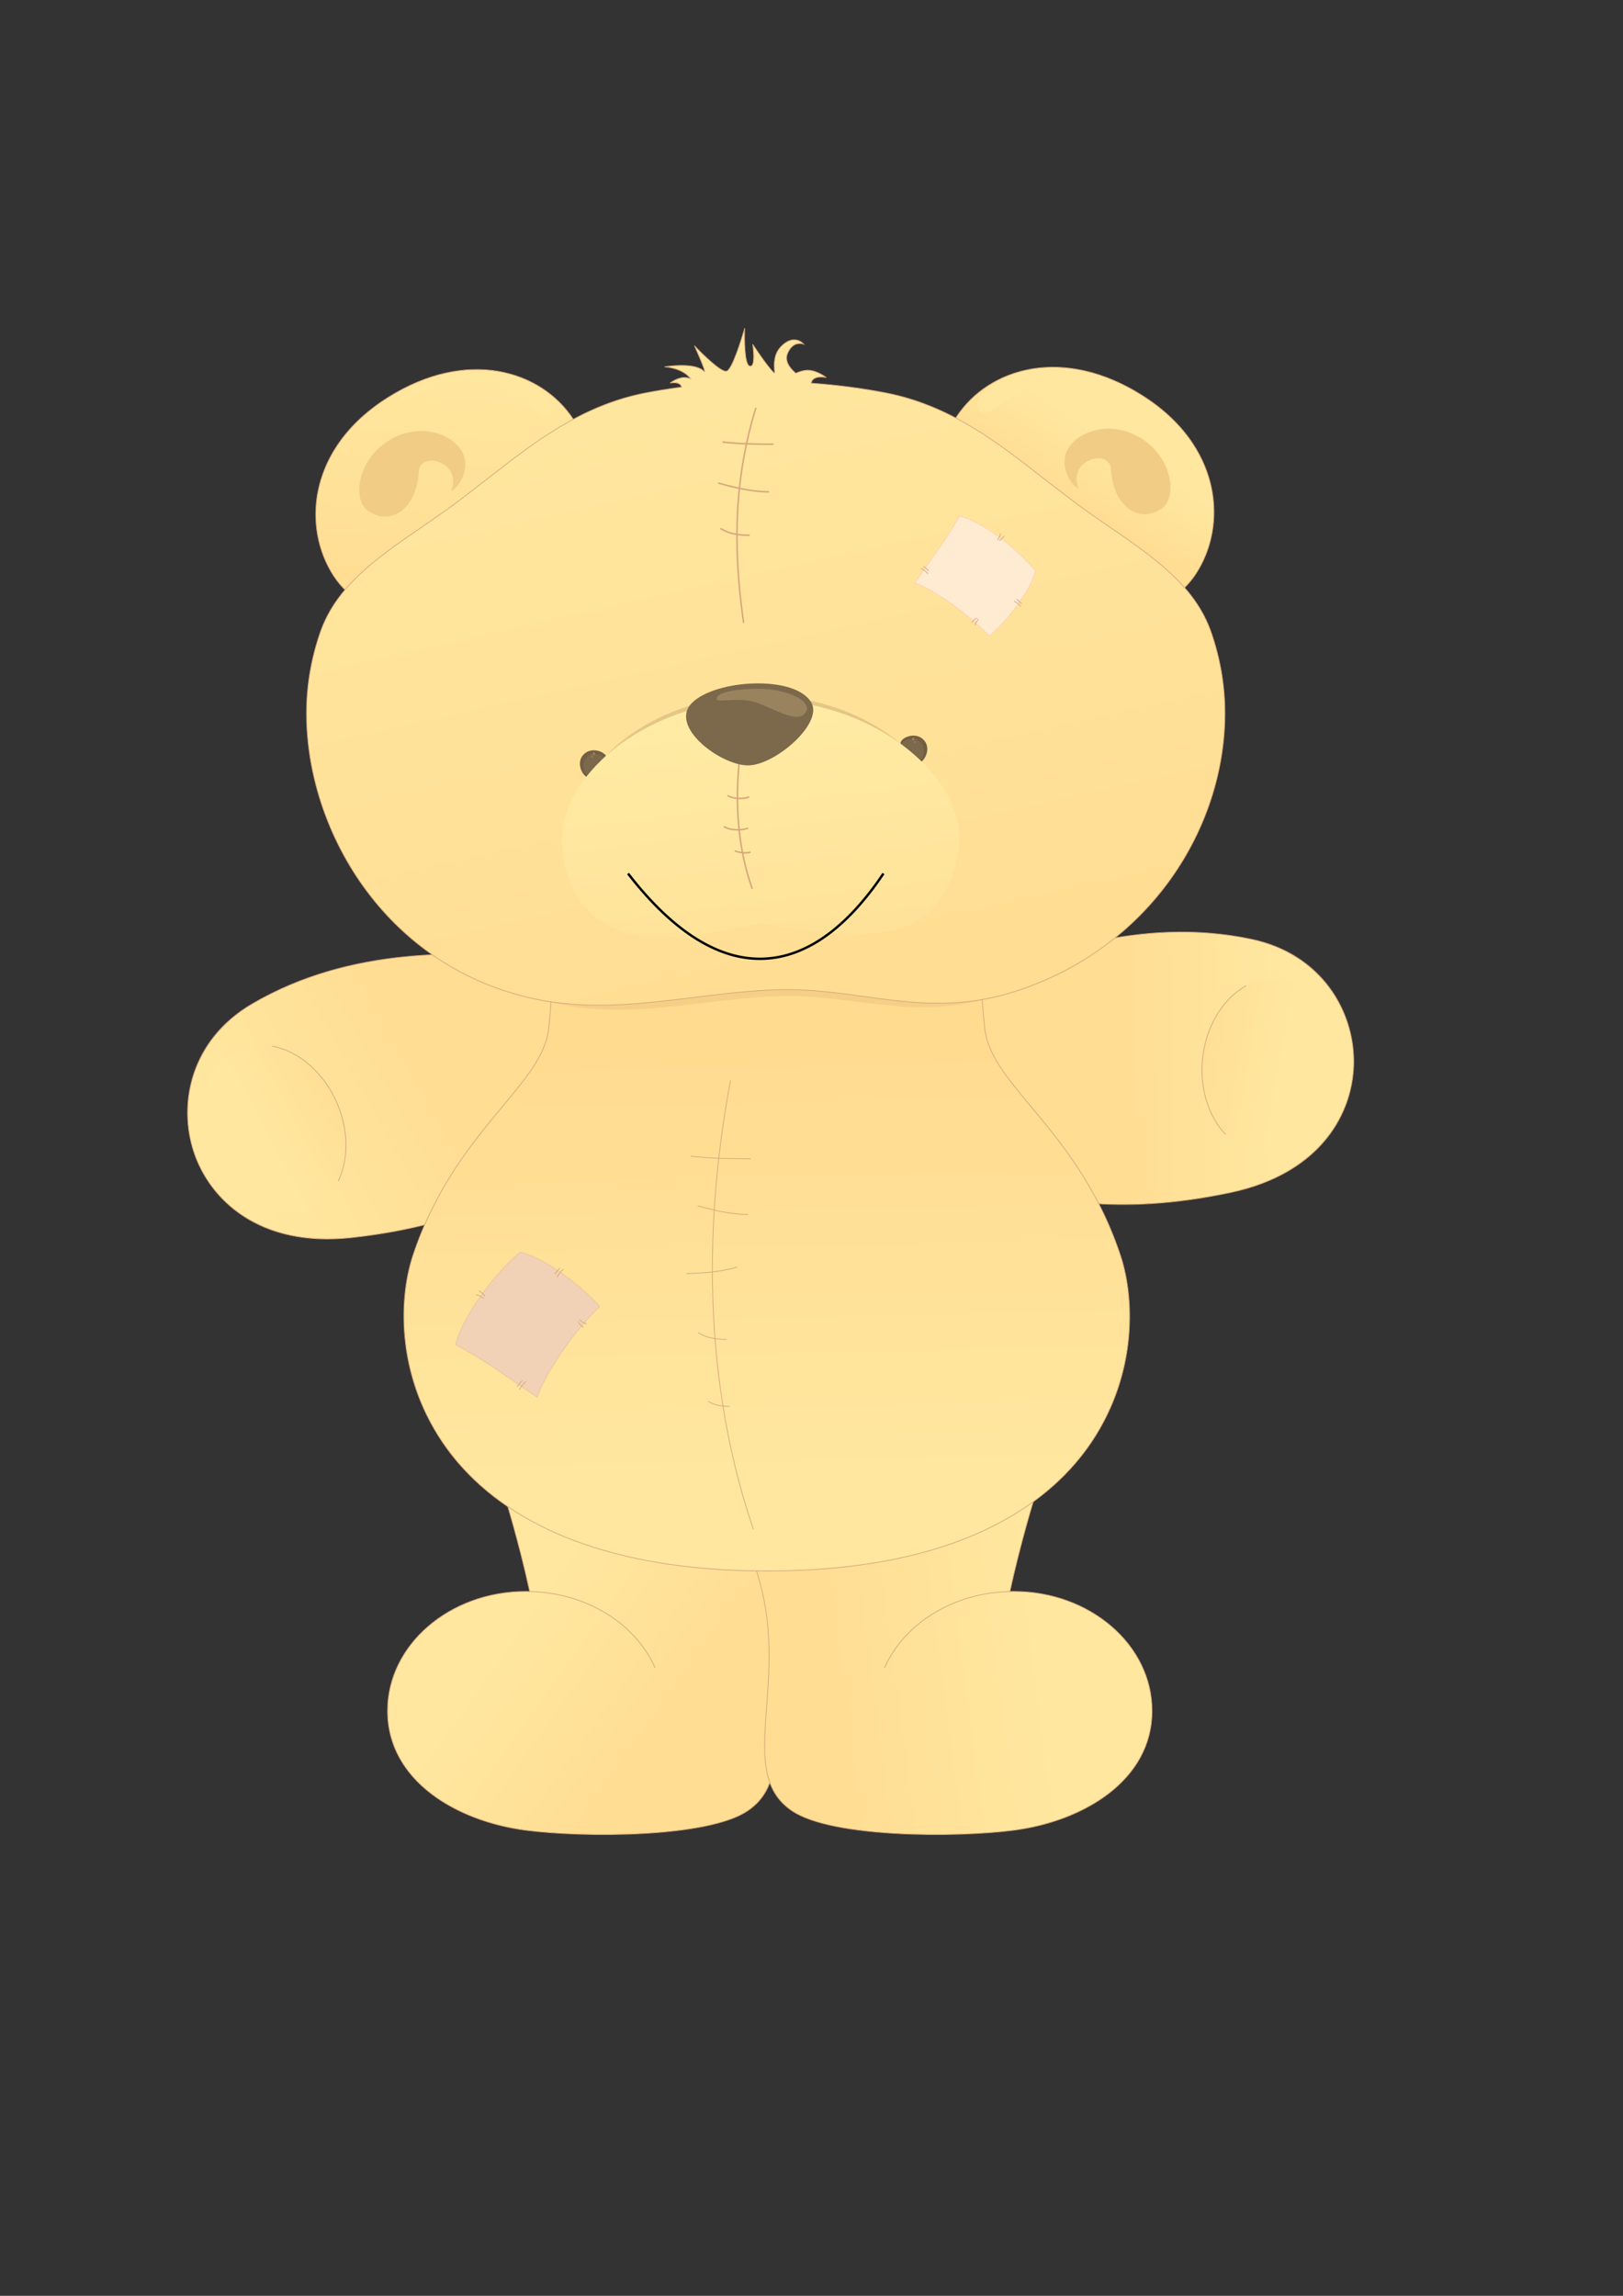 <?xml version="1.0" encoding="UTF-8" standalone="no"?>
<!-- Created with Inkscape (http://www.inkscape.org/) -->

<svg
   xmlns:dc="http://purl.org/dc/elements/1.1/"
   xmlns:cc="http://creativecommons.org/ns#"
   xmlns:rdf="http://www.w3.org/1999/02/22-rdf-syntax-ns#"
   xmlns:svg="http://www.w3.org/2000/svg"
   xmlns="http://www.w3.org/2000/svg"
   xmlns:sodipodi="http://sodipodi.sourceforge.net/DTD/sodipodi-0.dtd"
   xmlns:inkscape="http://www.inkscape.org/namespaces/inkscape"
   width="210mm"
   height="297mm"
   viewBox="0 0 744.094 1052.362"
   id="svg2"
   version="1.1"
   inkscape:version="0.91 r13725"
   sodipodi:docname="Teddy2.svg">
  <rect x="0" y="0" width="744.094" height="1052.362" fill="#333333" stroke="none"/>
  <defs
     id="defs4">
    <radialGradient
       id="radialGradient4158"
       spreadMethod="pad"
       gradientTransform="matrix(598.457,0,0,-318.166,376.728,462.219)"
       gradientUnits="userSpaceOnUse"
       r="1"
       cy="0"
       cx="0"
       fy="0"
       fx="0">
      <stop
         id="stop4160"
         offset="0"
         style="stop-opacity:1;stop-color:#e94397" />
      <stop
         id="stop4162"
         offset="1"
         style="stop-opacity:1;stop-color:#4a3362" />
    </radialGradient>
    <clipPath
       id="clipPath4170"
       clipPathUnits="userSpaceOnUse">
      <path
         inkscape:connector-curvature="0"
         id="path4172"
         d="m 0,595.276 841.89,0 L 841.89,0 0,0 0,595.276 Z" />
    </clipPath>
    <clipPath
       id="clipPath4178"
       clipPathUnits="userSpaceOnUse">
      <path
         inkscape:connector-curvature="0"
         id="path4180"
         d="m -50.613,573.446 569.537,0 0,-581.918 -569.537,0 0,581.918 z" />
    </clipPath>
    <clipPath
       id="clipPath11190"
       clipPathUnits="userSpaceOnUse">
      <path
         inkscape:connector-curvature="0"
         id="path11192"
         d="m 326.494,553.649 586.317,0 0,-599.06 -586.317,0 0,599.06 z" />
    </clipPath>
    <clipPath
       id="clipPath18202"
       clipPathUnits="userSpaceOnUse">
      <path
         inkscape:connector-curvature="0"
         id="path18204"
         d="m 0,595.276 841.89,0 L 841.89,0 0,0 0,595.276 Z" />
    </clipPath>
    <clipPath
       id="clipPath18210"
       clipPathUnits="userSpaceOnUse">
      <path
         inkscape:connector-curvature="0"
         id="path18212"
         d="m 461.937,352.03 185.804,0 0,-99.866 -185.804,0 0,99.866 z" />
    </clipPath>
    <linearGradient
       id="linearGradient18218"
       spreadMethod="pad"
       gradientTransform="matrix(58.883,0.973,0.973,-58.883,560.195,301.869)"
       gradientUnits="userSpaceOnUse"
       y2="0"
       x2="1"
       y1="0"
       x1="0">
      <stop
         id="stop18220"
         offset="0"
         style="stop-opacity:1;stop-color:#ffdd93" />
      <stop
         id="stop18222"
         offset="1"
         style="stop-opacity:1;stop-color:#ffe79f" />
    </linearGradient>
    <clipPath
       id="clipPath18246"
       clipPathUnits="userSpaceOnUse">
      <path
         inkscape:connector-curvature="0"
         id="path18248"
         d="m 293.381,144.675 154.805,0 0,-123.587 -154.805,0 0,123.587 z" />
    </clipPath>
    <linearGradient
       id="linearGradient18254"
       spreadMethod="pad"
       gradientTransform="matrix(-56.993,40.586,40.586,56.993,404.392,68.807)"
       gradientUnits="userSpaceOnUse"
       y2="0"
       x2="1"
       y1="0"
       x1="0">
      <stop
         id="stop18256"
         offset="0"
         style="stop-opacity:1;stop-color:#ffdd93" />
      <stop
         id="stop18258"
         offset="1"
         style="stop-opacity:1;stop-color:#ffe79f" />
    </linearGradient>
    <clipPath
       id="clipPath18286"
       clipPathUnits="userSpaceOnUse">
      <path
         inkscape:connector-curvature="0"
         id="path18288"
         d="m 418.966,144.675 154.803,0 0,-123.587 -154.803,0 0,123.587 z" />
    </clipPath>
    <linearGradient
       id="linearGradient18294"
       spreadMethod="pad"
       gradientTransform="matrix(83.894,11.039,11.039,-83.894,449.917,77.614)"
       gradientUnits="userSpaceOnUse"
       y2="0"
       x2="1"
       y1="0"
       x1="0">
      <stop
         id="stop18296"
         offset="0"
         style="stop-opacity:1;stop-color:#ffdd93" />
      <stop
         id="stop18298"
         offset="1"
         style="stop-opacity:1;stop-color:#ffe79f" />
    </linearGradient>
    <clipPath
       id="clipPath18326"
       clipPathUnits="userSpaceOnUse">
      <path
         inkscape:connector-curvature="0"
         id="path18328"
         d="m 220.031,343.966 183.376,0 0,-104.485 -183.376,0 0,104.485 z" />
    </clipPath>
    <linearGradient
       id="linearGradient18334"
       spreadMethod="pad"
       gradientTransform="matrix(-73.616,-40.941,-40.941,73.616,312.828,302.7)"
       gradientUnits="userSpaceOnUse"
       y2="0"
       x2="1"
       y1="0"
       x1="0">
      <stop
         id="stop18336"
         offset="0"
         style="stop-opacity:1;stop-color:#ffdd93" />
      <stop
         id="stop18338"
         offset="1"
         style="stop-opacity:1;stop-color:#ffe79f" />
    </linearGradient>
    <clipPath
       id="clipPath18362"
       clipPathUnits="userSpaceOnUse">
      <path
         inkscape:connector-curvature="0"
         id="path18364"
         d="m 299.374,341.209 266.159,0 0,-223.481 -266.159,0 0,223.481 z" />
    </clipPath>
    <linearGradient
       id="linearGradient18370"
       spreadMethod="pad"
       gradientTransform="matrix(2.996,-156.798,-156.798,-2.996,430.593,308.604)"
       gradientUnits="userSpaceOnUse"
       y2="0"
       x2="1"
       y1="0"
       x1="0">
      <stop
         id="stop18372"
         offset="0"
         style="stop-opacity:1;stop-color:#ffdb90" />
      <stop
         id="stop18374"
         offset="1"
         style="stop-opacity:1;stop-color:#ffe79f" />
    </linearGradient>
    <clipPath
       id="clipPath18398"
       clipPathUnits="userSpaceOnUse">
      <path
         inkscape:connector-curvature="0"
         id="path18400"
         d="m 267.03,558.263 99.552,0 0,-90.945 -99.552,0 0,90.945 z" />
    </clipPath>
    <linearGradient
       id="linearGradient18406"
       spreadMethod="pad"
       gradientTransform="matrix(8.372,95.437,95.437,-8.372,313.087,471.48)"
       gradientUnits="userSpaceOnUse"
       y2="0"
       x2="1"
       y1="0"
       x1="0">
      <stop
         id="stop18408"
         offset="0"
         style="stop-opacity:1;stop-color:#ffdd93" />
      <stop
         id="stop18410"
         offset="1"
         style="stop-opacity:1;stop-color:#ffe79f" />
    </linearGradient>
    <clipPath
       id="clipPath18446"
       clipPathUnits="userSpaceOnUse">
      <path
         inkscape:connector-curvature="0"
         id="path18448"
         d="m 496.949,559.121 99.534,0 0,-90.945 -99.534,0 0,90.945 z" />
    </clipPath>
    <linearGradient
       id="linearGradient18454"
       spreadMethod="pad"
       gradientTransform="matrix(15.069,23.441,23.441,-15.069,543.896,508.977)"
       gradientUnits="userSpaceOnUse"
       y2="0"
       x2="1"
       y1="0"
       x1="0">
      <stop
         id="stop18456"
         offset="0"
         style="stop-opacity:1;stop-color:#ffdd93" />
      <stop
         id="stop18458"
         offset="1"
         style="stop-opacity:1;stop-color:#ffe79f" />
    </linearGradient>
    <clipPath
       id="clipPath18490"
       clipPathUnits="userSpaceOnUse">
      <path
         inkscape:connector-curvature="0"
         id="path18492"
         d="m 263.661,573.458 336.835,0 0,-248.274 -336.835,0 0,248.274 z" />
    </clipPath>
    <linearGradient
       id="linearGradient18498"
       spreadMethod="pad"
       gradientTransform="matrix(-56.928,256.175,256.175,56.928,457.912,315.274)"
       gradientUnits="userSpaceOnUse"
       y2="0"
       x2="1"
       y1="0"
       x1="0">
      <stop
         id="stop18500"
         offset="0"
         style="stop-opacity:1;stop-color:#ffdd93" />
      <stop
         id="stop18502"
         offset="1"
         style="stop-opacity:1;stop-color:#ffe79f" />
    </linearGradient>
    <linearGradient
       id="linearGradient18578"
       spreadMethod="pad"
       gradientTransform="matrix(-26.626,211.318,211.318,26.626,442.491,288.634)"
       gradientUnits="userSpaceOnUse"
       y2="0"
       x2="1"
       y1="0"
       x1="0">
      <stop
         id="stop18580"
         offset="0"
         style="stop-opacity:1;stop-color:#ffdb90" />
      <stop
         id="stop18582"
         offset="1"
         style="stop-opacity:1;stop-color:#fff3ae" />
    </linearGradient>
    <clipPath
       id="clipPath18590"
       clipPathUnits="userSpaceOnUse">
      <path
         inkscape:connector-curvature="0"
         id="path18592"
         d="m 0,595.276 841.89,0 L 841.89,0 0,0 0,595.276 Z" />
    </clipPath>
    <clipPath
       id="clipPath18658"
       clipPathUnits="userSpaceOnUse">
      <path
         inkscape:connector-curvature="0"
         id="path18660"
         d="m 486.694,504.659 44.294,0 0,-44.089 -44.294,0 0,44.089 z" />
    </clipPath>
    <clipPath
       id="clipPath18710"
       clipPathUnits="userSpaceOnUse">
      <path
         inkscape:connector-curvature="0"
         id="path18712"
         d="m 318.345,234.6 52.769,0 0,-53.144 -52.769,0 0,53.144 z" />
    </clipPath>
    <linearGradient
       id="linearGradient18774"
       spreadMethod="pad"
       gradientTransform="matrix(170.542,380.822,380.822,-170.542,374.479,163.414)"
       gradientUnits="userSpaceOnUse"
       y2="0"
       x2="1"
       y1="0"
       x1="0">
      <stop
         id="stop18776"
         offset="0"
         style="stop-opacity:1;stop-color:#c13d62" />
      <stop
         id="stop18778"
         offset="1"
         style="stop-opacity:1;stop-color:#ef569e" />
    </linearGradient>
    <clipPath
       id="clipPath18786"
       clipPathUnits="userSpaceOnUse">
      <path
         inkscape:connector-curvature="0"
         id="path18788"
         d="m 0,595.276 841.89,0 L 841.89,0 0,0 0,595.276 Z" />
    </clipPath>
    <linearGradient
       id="linearGradient18810"
       spreadMethod="pad"
       gradientTransform="matrix(-32.535,-17.535,-17.535,32.535,280.122,294.807)"
       gradientUnits="userSpaceOnUse"
       y2="0"
       x2="1"
       y1="0"
       x1="0">
      <stop
         id="stop18812"
         offset="0"
         style="stop-opacity:1;stop-color:#ffdd93" />
      <stop
         id="stop18814"
         offset="1"
         style="stop-opacity:1;stop-color:#ffe79f" />
    </linearGradient>
    <clipPath
       id="clipPath18822"
       clipPathUnits="userSpaceOnUse">
      <path
         inkscape:connector-curvature="0"
         id="path18824"
         d="m 0,595.276 841.89,0 L 841.89,0 0,0 0,595.276 Z" />
    </clipPath>
    <linearGradient
       id="linearGradient18842"
       spreadMethod="pad"
       gradientTransform="matrix(36.387,-6.48,6.48,36.387,585.525,308.629)"
       gradientUnits="userSpaceOnUse"
       y2="0"
       x2="1"
       y1="0"
       x1="0">
      <stop
         id="stop18844"
         offset="0"
         style="stop-opacity:1;stop-color:#ffdd93" />
      <stop
         id="stop18846"
         offset="1"
         style="stop-opacity:1;stop-color:#ffe79f" />
    </linearGradient>
    <clipPath
       id="clipPath18854"
       clipPathUnits="userSpaceOnUse">
      <path
         inkscape:connector-curvature="0"
         id="path18856"
         d="m 0,595.276 841.89,0 L 841.89,0 0,0 0,595.276 Z" />
    </clipPath>
    <linearGradient
       id="linearGradient18874"
       spreadMethod="pad"
       gradientTransform="matrix(128.9,176.61,176.61,-128.9,100.961,351.825)"
       gradientUnits="userSpaceOnUse"
       y2="0"
       x2="1"
       y1="0"
       x1="0">
      <stop
         id="stop18876"
         offset="0"
         style="stop-opacity:1;stop-color:#c13d62" />
      <stop
         id="stop18878"
         offset="1"
         style="stop-opacity:1;stop-color:#ef569e" />
    </linearGradient>
    <clipPath
       id="clipPath18886"
       clipPathUnits="userSpaceOnUse">
      <path
         inkscape:connector-curvature="0"
         id="path18888"
         d="m 0,595.276 841.89,0 L 841.89,0 0,0 0,595.276 Z" />
    </clipPath>
    <linearGradient
       id="linearGradient18910"
       spreadMethod="pad"
       gradientTransform="matrix(61.801,84.675,84.675,-61.801,106.694,492.173)"
       gradientUnits="userSpaceOnUse"
       y2="0"
       x2="1"
       y1="0"
       x1="0">
      <stop
         id="stop18912"
         offset="0"
         style="stop-opacity:1;stop-color:#c13d62" />
      <stop
         id="stop18914"
         offset="1"
         style="stop-opacity:1;stop-color:#ef569e" />
    </linearGradient>
    <clipPath
       id="clipPath18922"
       clipPathUnits="userSpaceOnUse">
      <path
         inkscape:connector-curvature="0"
         id="path18924"
         d="m 0,595.276 841.89,0 L 841.89,0 0,0 0,595.276 Z" />
    </clipPath>
  </defs>
  <sodipodi:namedview
     id="base"
     pagecolor="#ffffff"
     bordercolor="#666666"
     borderopacity="1.0"
     inkscape:pageopacity="0.0"
     inkscape:pageshadow="2"
     inkscape:zoom="0.98994949"
     inkscape:cx="135.25285"
     inkscape:cy="532.80911"
     inkscape:document-units="px"
     inkscape:current-layer="layer1"
     showgrid="false"
     inkscape:window-width="1680"
     inkscape:window-height="987"
     inkscape:window-x="-8"
     inkscape:window-y="-8"
     inkscape:window-maximized="1" />
  <g
     inkscape:label="Ebene 1"
     inkscape:groupmode="layer"
     id="layer1">
    <g
       id="g33855">
      <g
         transform="matrix(1.25,0,0,-1.25,-189.038,867.266)"
         id="g18206">
        <g
           id="g18208" />
        <g
           id="g18224">
          <g
             id="g18226"
             clip-path="url(#clipPath18210)">
            <g
               id="g18228">
              <g
                 id="g18230">
                <g
                   id="g18232">
                  <g
                     id="g18234">
                    <path
                       inkscape:connector-curvature="0"
                       id="path18236"
                       style="fill:url(#linearGradient18218);stroke:none"
                       d="m 480.011,271.447 c 42.561,-17.892 77.703,-24.453 122.679,-14.904 61.587,13.067 56.021,82.589 7.557,92.839 -48.983,10.36 -92.402,-12.435 -116.57,-21.059 -24.169,-8.623 -50.055,-41.581 -13.666,-56.876" />
                  </g>
                </g>
              </g>
            </g>
          </g>
        </g>
      </g>
      <g
         transform="matrix(1.25,0,0,-1.25,411.042,527.797)"
         id="g18238">
        <path
           inkscape:connector-curvature="0"
           id="path18240"
           style="fill:#d7a77c;fill-opacity:1;fill-rule:nonzero;stroke:none"
           d="m 0,0 0,0 c -12.017,5.05 -18.234,12.554 -17.981,21.701 0.392,14.274 16.677,29.578 31.64,34.917 3.752,1.34 8.048,3.051 12.597,4.863 24.911,9.93 62.557,24.935 103.898,16.191 25.817,-5.46 37.379,-26.364 37.384,-44.662 C 167.545,14.461 155.741,-7.864 122.597,-14.897 80.92,-23.746 46.547,-19.568 0,0 M 26.153,61.738 C 21.608,59.927 17.314,58.215 13.566,56.878 -1.419,51.532 -17.849,36.564 -18.258,21.708 -18.514,12.438 -12.237,4.843 -0.107,-0.255 46.497,-19.848 80.917,-24.028 122.655,-15.167 155.96,-8.101 167.82,14.354 167.814,33.01 167.809,51.418 156.18,72.45 130.211,77.942 88.788,86.703 51.097,71.68 26.153,61.738" />
      </g>
      <g
         transform="matrix(1.25,0,0,-1.25,-189.038,867.266)"
         id="g18830">
        <g
           id="g18832">
          <g
             id="g18838">
            <g
               id="g18840">
              <path
                 inkscape:connector-curvature="0"
                 id="path18848"
                 style="fill:url(#linearGradient18842);stroke:none"
                 d="m 591.999,305.492 c -1.749,-17.663 8.054,-33.092 21.89,-34.461 l 0,0 c 13.841,-1.371 26.476,11.837 28.224,29.501 l 0,0 c 1.75,17.667 -8.051,33.094 -21.891,34.465 l 0,0 c -0.66,0.065 -1.318,0.098 -1.972,0.098 l 0,0 c -13.047,0 -24.586,-12.78 -26.251,-29.603" />
            </g>
          </g>
        </g>
      </g>
      <g
         transform="matrix(1.25,0,0,-1.25,-189.038,867.266)"
         id="g18850">
        <g
           clip-path="url(#clipPath18854)"
           id="g18852">
          <g
             transform="translate(608.177,332.423)"
             id="g18858">
            <path
               inkscape:connector-curvature="0"
               id="path18860"
               style="fill:#d7a77c;fill-opacity:1;fill-rule:nonzero;stroke:none"
               d="m 0,0 c -8.714,-4.817 -14.852,-15.15 -16.021,-26.963 -1.057,-10.679 2.105,-21.042 8.458,-27.719 0.053,-0.055 0.141,-0.057 0.196,-0.006 0.054,0.053 0.056,0.141 0.005,0.196 -6.3,6.621 -9.434,16.902 -8.385,27.502 1.16,11.724 7.246,21.974 15.881,26.749 0.066,0.036 0.09,0.12 0.054,0.187 C 0.15,0.013 0.066,0.037 0,0" />
          </g>
        </g>
      </g>
    </g>
    <g
       id="g33833"
       transform="translate(9.6487304e-7,-4.5454233e-6)">
      <g
         transform="matrix(1.25,0,0,-1.25,-189.038,867.266)"
         id="g18322">
        <g
           id="g18324" />
        <g
           id="g18340">
          <g
             id="g18342"
             clip-path="url(#clipPath18326)">
            <g
               id="g18344">
              <g
                 id="g18346">
                <g
                   id="g18348">
                  <g
                     id="g18350">
                    <path
                       inkscape:connector-curvature="0"
                       id="path18352"
                       style="fill:url(#linearGradient18334);stroke:none"
                       d="m 391.975,292.488 c -34.832,-30.306 -66.16,-47.528 -111.865,-52.522 -62.585,-6.853 -79.041,60.925 -36.214,85.816 43.287,25.161 91.656,17.089 117.311,16.457 25.652,-0.632 60.546,-23.841 30.768,-49.751" />
                  </g>
                </g>
              </g>
            </g>
          </g>
        </g>
      </g>
      <g
         transform="matrix(1.25,0,0,-1.25,88.993,527.83)"
         id="g18354">
        <path
           inkscape:connector-curvature="0"
           id="path18356"
           style="fill:#d7a77c;fill-opacity:1;fill-rule:nonzero;stroke:none"
           d="m 0,0 c -5.717,17.382 -1.273,40.855 21.541,54.115 36.53,21.234 76.98,18.756 103.745,17.116 4.889,-0.298 9.507,-0.582 13.491,-0.678 15.882,-0.392 36.136,-9.836 40.973,-23.271 3.102,-8.61 -0.458,-17.683 -10.29,-26.238 C 131.365,-12.102 100.022,-26.818 57.67,-31.446 23.988,-35.134 5.795,-17.62 0,0 M 21.402,54.352 C -1.546,41.015 -6.014,17.401 -0.263,-0.086 c 5.83,-17.723 24.117,-35.34 57.963,-31.635 42.414,4.635 73.799,19.37 111.941,52.556 9.926,8.637 13.512,17.815 10.369,26.54 -5.036,13.983 -25.32,23.061 -41.226,23.454 -3.98,0.097 -8.595,0.379 -13.482,0.679 -26.798,1.64 -67.298,4.122 -103.9,-17.156" />
      </g>
      <g
         transform="matrix(1.25,0,0,-1.25,-189.038,867.266)"
         id="g18798">
        <g
           id="g18800">
          <g
             id="g18806">
            <g
               id="g18808">
              <path
                 inkscape:connector-curvature="0"
                 id="path18816"
                 style="fill:url(#linearGradient18810);stroke:none"
                 d="m 238.921,309 c -12.718,-5.632 -17.2,-23.351 -10.014,-39.585 l 0,0 c 7.186,-16.231 23.316,-24.822 36.034,-19.192 l 0,0 c 12.713,5.629 17.199,23.348 10.015,39.578 l 0,0 c -5.693,12.861 -16.999,20.925 -27.774,20.924 l 0,0 c -2.826,-0.001 -5.618,-0.556 -8.261,-1.725" />
            </g>
          </g>
        </g>
      </g>
      <g
         transform="matrix(1.25,0,0,-1.25,-189.038,867.266)"
         id="g18818">
        <g
           clip-path="url(#clipPath18822)"
           id="g18820">
          <g
             transform="translate(251.005,310.212)"
             id="g18826">
            <path
               inkscape:connector-curvature="0"
               id="path18828"
               style="fill:#d7a77c;fill-opacity:1;fill-rule:nonzero;stroke:none"
               d="m 0,0 c -0.014,-0.076 0.035,-0.147 0.11,-0.162 9.693,-1.833 18.678,-9.665 23.45,-20.441 4.311,-9.74 4.549,-20.485 0.638,-28.742 -0.033,-0.069 -0.004,-0.152 0.065,-0.184 0.069,-0.033 0.152,-0.002 0.184,0.065 3.946,8.33 3.708,19.161 -0.635,28.973 C 19.004,-9.633 9.942,-1.74 0.162,0.11 0.087,0.124 0.015,0.074 0,0" />
          </g>
        </g>
      </g>
    </g>
    <g
       id="g33877">
      <g
         transform="matrix(1.25,0,0,-1.25,-189.038,867.266)"
         id="g18242">
        <g
           id="g18244" />
        <g
           id="g18260">
          <g
             id="g18262"
             clip-path="url(#clipPath18246)">
            <g
               id="g18264">
              <g
                 id="g18266">
                <g
                   id="g18268">
                  <g
                     id="g18270">
                    <path
                       inkscape:connector-curvature="0"
                       id="path18272"
                       style="fill:url(#linearGradient18254);stroke:none"
                       d="m 448.186,138.127 c -39.634,2.531 -111.711,6.548 -111.711,6.548 0,0 5.028,-16.021 9.041,-34.483 -0.462,0.011 -0.926,0.032 -1.396,0.032 -28.021,0 -50.739,-19.606 -50.739,-43.788 0,-24.182 22.952,-40.168 50.739,-43.787 20.507,-2.671 66.513,-2.852 81.298,7.111 24.943,16.808 -8.433,59.454 22.768,108.367" />
                  </g>
                </g>
              </g>
            </g>
          </g>
        </g>
      </g>
      <g
         transform="matrix(1.25,0,0,-1.25,243.025,729.489)"
         id="g18274">
        <path
           inkscape:connector-curvature="0"
           id="path18276"
           style="fill:#d7a77c;fill-opacity:1;fill-rule:nonzero;stroke:none"
           d="M 0,0 C -3.747,17.239 -8.432,32.518 -8.985,34.305 -5.181,34.092 63.969,30.228 102.303,27.781 90.65,9.416 88.058,-8.055 88.058,-23.607 c 0,-6.602 0.465,-12.858 0.899,-18.69 0.376,-5.07 0.729,-9.821 0.729,-14.198 0,-10.231 -1.93,-18.416 -9.995,-23.853 -14.628,-9.857 -59.944,-9.857 -81.203,-7.088 -25.196,3.281 -50.619,18.049 -50.619,43.65 0,24.069 22.699,43.65 50.6,43.65 L -0.582,-0.155 0.039,-0.172 0,0 Z m -9.308,34.412 c 0.05,-0.159 5.041,-16.126 9,-34.299 -0.128,0.004 -1.223,0.027 -1.223,0.027 -28.052,0 -50.876,-19.705 -50.876,-43.926 0,-25.768 25.543,-40.628 50.859,-43.923 21.295,-2.774 66.707,-2.764 81.392,7.133 11.652,7.85 10.652,21.287 9.387,38.3 -1.455,19.581 -3.265,43.949 13.421,70.107 l 0.125,0.197 -0.234,0.015 C 63.362,30.545 -8.447,34.551 -9.168,34.591 l -0.2,0.011 0.06,-0.19 z" />
      </g>
      <g
         transform="matrix(1.25,0,0,-1.25,242.783,729.52)"
         id="g18278">
        <path
           inkscape:connector-curvature="0"
           id="path18280"
           style="fill:#d7a77c;fill-opacity:1;fill-rule:nonzero;stroke:none"
           d="m 0,0 c -0.002,-0.076 0.058,-0.139 0.134,-0.141 20.428,-0.484 38.401,-11.423 45.787,-27.87 0.032,-0.07 0.114,-0.101 0.183,-0.07 0.069,0.031 0.101,0.113 0.069,0.183 C 38.744,-11.354 20.674,-0.351 0.14,0.135 0.064,0.138 0.001,0.077 0,0" />
      </g>
    </g>
    <g
       id="g33892">
      <g
         transform="matrix(1.25,0,0,-1.25,-189.038,867.266)"
         id="g18282">
        <g
           id="g18284" />
        <g
           id="g18300">
          <g
             id="g18302"
             clip-path="url(#clipPath18286)">
            <g
               id="g18304">
              <g
                 id="g18306">
                <g
                   id="g18308">
                  <g
                     id="g18310">
                    <path
                       inkscape:connector-curvature="0"
                       id="path18312"
                       style="fill:url(#linearGradient18294);stroke:none"
                       d="m 418.966,138.127 c 39.635,2.531 111.71,6.548 111.71,6.548 0,0 -5.029,-16.021 -9.042,-34.483 0.464,0.011 0.927,0.032 1.396,0.032 28.022,0 50.739,-19.606 50.739,-43.788 0,-24.182 -22.951,-40.168 -50.739,-43.787 -20.505,-2.671 -66.511,-2.852 -81.296,7.111 -24.943,16.808 8.433,59.454 -22.768,108.367" />
                  </g>
                </g>
              </g>
            </g>
          </g>
        </g>
      </g>
      <g
         transform="matrix(1.25,0,0,-1.25,474.067,686.608)"
         id="g18314">
        <path
           inkscape:connector-curvature="0"
           id="path18316"
           style="fill:#d7a77c;fill-opacity:1;fill-rule:nonzero;stroke:none"
           d="m 0,0 c -0.553,-1.787 -5.238,-17.065 -8.985,-34.305 l -0.037,-0.172 0.62,0.017 0.948,0.02 c 27.9,0 50.6,-19.581 50.6,-43.651 0,-25.6 -25.422,-40.369 -50.619,-43.649 -21.257,-2.77 -66.572,-2.77 -81.2,7.088 -8.066,5.436 -9.996,13.622 -9.996,23.853 0,4.376 0.353,9.127 0.73,14.197 0.433,5.832 0.898,12.087 0.898,18.689 0,15.552 -2.593,33.024 -14.246,51.39 C -72.952,-4.077 -3.805,-0.213 0,0 M 0.184,0.286 C -0.538,0.246 -72.345,-3.76 -111.527,-6.262 l -0.235,-0.014 0.126,-0.198 c 16.687,-26.158 14.876,-50.526 13.422,-70.107 -1.265,-17.013 -2.265,-30.449 9.386,-38.3 14.686,-9.896 60.097,-9.907 81.392,-7.133 25.315,3.295 50.858,18.156 50.858,43.923 0,24.221 -22.823,43.926 -50.876,43.926 0,0 -1.096,-0.023 -1.223,-0.026 3.96,18.172 8.949,34.139 8.999,34.298 l 0.06,0.19 -0.198,-0.011 z" />
      </g>
      <g
         transform="matrix(1.25,0,0,-1.25,462.9,729.351)"
         id="g18318">
        <path
           inkscape:connector-curvature="0"
           id="path18320"
           style="fill:#d7a77c;fill-opacity:1;fill-rule:nonzero;stroke:none"
           d="m 0,0 c -20.53,-0.485 -38.599,-11.489 -46.029,-28.033 -0.032,-0.07 0.001,-0.152 0.069,-0.183 0.069,-0.031 0.151,0.002 0.183,0.07 7.387,16.447 25.359,27.386 45.784,27.871 0.076,0.002 0.137,0.064 0.135,0.14 C 0.14,-0.058 0.077,0.003 0,0" />
      </g>
    </g>
    <g
       id="g18358"
       transform="matrix(1.25,0,0,-1.25,-189.038,867.266)">
      <g
         id="g18360" />
      <g
         id="g18376">
        <g
           clip-path="url(#clipPath18362)"
           id="g18378">
          <g
             id="g18380">
            <g
               id="g18382">
              <g
                 id="g18384">
                <g
                   id="g18386">
                  <path
                     d="m 432.617,117.728 c 127.535,0 141.383,80.246 129.522,115.835 -15.213,45.633 -47.394,62.015 -49.734,83.076 -1.598,14.382 -1.171,24.57 -1.171,24.57 l -157.584,0 c 0,0 0.428,-10.188 -1.171,-24.57 -2.34,-21.061 -34.526,-37.443 -49.739,-83.076 -11.864,-35.589 2.343,-115.835 129.877,-115.835"
                     style="fill:url(#linearGradient18370);stroke:none"
                     id="path18388"
                     inkscape:connector-curvature="0" />
                </g>
              </g>
            </g>
          </g>
        </g>
      </g>
    </g>
    <g
       id="g18390"
       transform="matrix(1.25,0,0,-1.25,449.826,440.928)">
      <path
         d="m 0,0 c -0.012,-0.321 -0.045,-1.427 -0.045,-3.267 0,-4.16 0.18,-11.81 1.222,-21.18 1.055,-9.512 8.106,-17.992 17.032,-28.73 10.846,-13.047 24.344,-29.284 32.708,-54.374 2.062,-6.187 3.401,-13.926 3.401,-22.474 0,-14.927 -4.084,-32.318 -15.54,-48.21 -14.787,-20.515 -47.132,-44.971 -117.253,-44.971 -70.271,0 -102.711,24.543 -117.551,45.133 -11.478,15.926 -15.569,33.319 -15.569,48.218 0,8.488 1.328,16.167 3.374,22.304 8.364,25.09 21.865,41.328 32.712,54.375 8.926,10.737 15.977,19.218 17.033,28.729 1.043,9.374 1.222,17.027 1.222,21.186 0,1.836 -0.033,2.94 -0.044,3.261 L 0,0 Z m -157.585,0.276 0.005,-0.143 c 0.004,-0.103 0.41,-10.344 -1.17,-24.55 -1.047,-9.428 -8.075,-17.882 -16.972,-28.583 -10.862,-13.065 -24.38,-29.325 -32.761,-54.464 -5.656,-16.968 -5.847,-45.685 12.234,-70.77 14.877,-20.641 47.386,-45.247 117.774,-45.247 70.239,0 102.653,24.517 117.478,45.084 18.077,25.08 17.857,53.886 12.175,70.933 C 42.797,-82.326 29.281,-66.066 18.42,-53 9.524,-42.299 2.498,-33.846 1.45,-24.417 -0.129,-10.211 0.276,0.03 0.28,0.133 l 0.006,0.143 -157.871,0 z"
         style="fill:#d7a77c;fill-opacity:1;fill-rule:nonzero;stroke:none"
         id="path18392"
         inkscape:connector-curvature="0" />
    </g>
    <g
       id="g18394"
       transform="matrix(1.25,0,0,-1.25,-189.038,867.266)">
      <g
         id="g18396" />
      <g
         id="g18412">
        <g
           clip-path="url(#clipPath18398)"
           id="g18414">
          <g
             id="g18416">
            <g
               id="g18418">
              <g
                 id="g18420">
                <g
                   id="g18422">
                  <path
                     d="m 273.729,482.454 c 12.077,-18.336 41.491,-20.286 65.705,-4.352 24.213,15.936 34.061,43.719 21.995,62.058 -12.068,18.337 -39.516,25.731 -67.884,7.899 -28.978,-18.204 -31.893,-47.265 -19.816,-65.605"
                     style="fill:url(#linearGradient18406);stroke:none"
                     id="path18424"
                     inkscape:connector-curvature="0" />
                </g>
              </g>
            </g>
          </g>
        </g>
      </g>
    </g>
    <g
       id="g18426"
       transform="matrix(1.25,0,0,-1.25,153.267,264.103)">
      <path
         d="m 0,0 c -6.017,9.136 -8.089,20.728 -5.684,31.803 2.02,9.305 8.077,22.69 25.458,33.608 C 48.81,83.664 75.808,75.274 87.469,57.554 99.473,39.31 89.624,11.555 65.513,-4.313 41.405,-20.178 12.016,-18.243 0,0 M 19.627,65.646 C 2.165,54.676 -3.922,41.218 -5.954,31.861 -8.374,20.714 -6.288,9.048 -0.23,-0.152 11.868,-18.521 41.43,-20.492 65.667,-4.543 89.903,11.409 99.788,39.333 87.7,57.706 75.963,75.538 48.813,83.991 19.627,65.646"
         style="fill:#d7a77c;fill-opacity:1;fill-rule:nonzero;stroke:none"
         id="path18428"
         inkscape:connector-curvature="0" />
    </g>
    <g
       id="g18430"
       transform="matrix(1.25,0,0,-1.25,206.815,225.124)">
      <path
         d="M 0,0 C 2.342,0.967 6.344,6.665 4.898,12.282 2.861,20.185 -10.821,26.27 -23.21,18.324 -34.672,10.978 -36.091,-3.354 -30.512,-7.189 -21.745,-13.217 -12.563,-5.97 -11.857,7.074 -11.424,15.071 4.385,10.713 0,0"
         style="fill:#f1cc85;fill-opacity:1;fill-rule:nonzero;stroke:none"
         id="path18432"
         inkscape:connector-curvature="0" />
    </g>
    <g
       id="g18434"
       transform="matrix(1.25,0,0,-1.25,183.058,183.522)">
      <path
         d="M 0,0 C 1.41,-1.435 10.115,7.161 25.18,6.74 39.966,6.328 51.551,-7.449 54.649,-5.257 59.705,-1.678 53.019,6.965 33.023,9.738 15.742,12.133 -1.105,1.128 0,0"
         style="fill:#ffe79f;fill-opacity:1;fill-rule:nonzero;stroke:none"
         id="path18436"
         inkscape:connector-curvature="0" />
    </g>
    <g
       id="g18438"
       transform="matrix(1.25,0,0,-1.25,538.015,307.5)">
      <path
         d="m 0,0 c -6.735,19.355 -26.22,29.085 -44.974,42.883 -18.778,13.813 -36.84,31.687 -63.474,36.897 -8.057,1.573 -68.201,1.968 -68.194,1.94 -4.075,-0.545 -8.112,-1.168 -12.066,-1.94 -26.635,-5.21 -44.698,-23.084 -63.479,-36.897 C -270.943,29.085 -290.433,19.355 -297.171,0 c -3.02,-8.664 -4.621,-17.734 -4.621,-27.073 0,-40.273 27.101,-83.646 74.359,-94.705 28.471,-6.666 55.508,1.787 83.314,2.49 27.886,0.696 49.47,-9.777 79.854,0.348 43.627,14.535 68.88,53.24 68.88,91.867 C 4.615,-17.734 3.016,-8.664 0,0"
         style="fill:#f6cf86;fill-opacity:1;fill-rule:nonzero;stroke:none"
         id="path18440"
         inkscape:connector-curvature="0" />
    </g>
    <g
       id="g18442"
       transform="matrix(1.25,0,0,-1.25,-189.038,867.266)">
      <g
         id="g18444" />
      <g
         id="g18460">
        <g
           clip-path="url(#clipPath18446)"
           id="g18462">
          <g
             id="g18464">
            <g
               id="g18466">
              <g
                 id="g18468">
                <g
                   id="g18470">
                  <path
                     d="m 589.791,483.313 c -12.066,-18.338 -41.479,-20.287 -65.693,-4.354 -24.214,15.935 -34.063,43.72 -21.995,62.059 12.067,18.337 39.513,25.73 67.883,7.898 28.958,-18.203 31.872,-47.265 19.805,-65.603"
                     style="fill:url(#linearGradient18454);stroke:none"
                     id="path18472"
                     inkscape:connector-curvature="0" />
                </g>
              </g>
            </g>
          </g>
        </g>
      </g>
    </g>
    <g
       id="g18474"
       transform="matrix(1.25,0,0,-1.25,466.178,268.423)">
      <path
         d="M 0,0 C -24.112,15.869 -33.961,43.622 -21.955,61.867 -10.294,79.586 16.702,87.976 45.739,69.725 63.106,58.809 69.161,45.425 71.181,36.121 73.586,25.045 71.515,13.453 65.503,4.315 60.721,-2.953 53.128,-7.839 43.543,-9.816 29.693,-12.673 13.823,-9.095 0,0 M -22.186,62.019 C -34.274,43.646 -24.391,15.721 -0.151,-0.23 c 13.882,-9.136 29.83,-12.728 43.75,-9.857 9.658,1.992 17.312,6.92 22.134,14.249 6.053,9.2 8.137,20.87 5.717,32.017 -2.032,9.357 -8.115,22.812 -25.563,33.779 -29.188,18.346 -56.337,9.894 -68.073,-7.939"
         style="fill:#d7a77c;fill-opacity:1;fill-rule:nonzero;stroke:none"
         id="path18476"
         inkscape:connector-curvature="0" />
    </g>
    <g
       id="g18478"
       transform="matrix(1.25,0,0,-1.25,494.52,224.051)">
      <path
         d="m 0,0 c -2.341,0.968 -6.345,6.664 -4.896,12.282 2.035,7.901 15.717,13.987 28.109,6.04 C 34.67,10.978 36.089,-3.356 30.514,-7.188 21.746,-13.216 12.565,-5.968 11.858,7.074 11.425,15.068 -4.384,10.714 0,0"
         style="fill:#f1cc85;fill-opacity:1;fill-rule:nonzero;stroke:none"
         id="path18480"
         inkscape:connector-curvature="0" />
    </g>
    <g
       id="g18482"
       transform="matrix(1.25,0,0,-1.25,518.278,182.448)">
      <path
         d="M 0,0 C -1.41,-1.438 -10.114,7.159 -25.181,6.74 -39.968,6.326 -51.551,-7.451 -54.648,-5.257 -59.706,-1.678 -53.019,6.964 -33.022,9.737 -15.742,12.13 1.105,1.125 0,0"
         style="fill:#ffe79f;fill-opacity:1;fill-rule:nonzero;stroke:none"
         id="path18484"
         inkscape:connector-curvature="0" />
    </g>
    <g
       id="g18486"
       transform="matrix(1.25,0,0,-1.25,-189.038,867.266)">
      <g
         id="g18488" />
      <g
         id="g18504">
        <g
           clip-path="url(#clipPath18490)"
           id="g18506">
          <g
             id="g18508">
            <g
               id="g18510">
              <g
                 id="g18512">
                <g
                   id="g18514">
                  <path
                     d="m 595.421,462.015 c -7.403,21.28 -28.821,31.975 -49.442,47.142 -20.641,15.186 -40.498,34.835 -69.778,40.563 -8.855,1.731 -18.016,2.912 -27.386,3.577 -0.029,0.016 -0.061,0.032 -0.092,0.047 0.026,0.069 0.065,0.134 0.083,0.205 0.752,2.888 5.459,1.818 5.459,1.818 0,0 -3.211,2.569 -6.635,2.675 -1.504,0.046 -3.156,-0.487 -4.533,-1.097 -2.407,2.043 -4.196,4.642 -2.959,7.425 2.137,4.811 5.879,3.208 5.879,3.208 0,0 -3.208,4.009 -8.018,-0.537 -4.554,-4.299 -1.871,-10.957 -2.943,-9.888 -2.892,2.889 -7.751,10.425 -7.751,10.425 0,0 1.337,-8.555 -1.07,-8.021 -2.407,0.534 -1.87,13.901 -1.87,13.901 0,0 -4.277,-15.235 -6.683,-15.772 -2.408,-0.533 -11.762,9.355 -11.762,9.355 0,0 4.953,-10.83 3.476,-9.355 -3.476,3.476 -14.435,1.605 -14.435,1.605 0,0 6.533,-0.206 9.606,-4.36 -0.805,0.276 -1.659,0.478 -2.463,0.452 -2.625,-0.081 -5.088,-2.05 -5.088,-2.05 0,0 3.611,0.821 4.184,-1.396 0.008,-0.03 0.027,-0.056 0.035,-0.085 -4.478,-0.6 -8.915,-1.282 -13.261,-2.132 -29.282,-5.728 -49.138,-25.377 -69.782,-40.563 -20.617,-15.167 -42.044,-25.862 -49.453,-47.142 -3.318,-9.523 -5.078,-19.495 -5.078,-29.76 0,-44.274 29.715,-92.151 81.668,-104.312 31.297,-7.326 61.094,2.169 91.659,2.937 30.658,0.769 54.38,-11.367 87.782,-0.235 47.959,15.98 75.726,59.148 75.726,101.61 0,10.265 -1.761,20.237 -5.075,29.76"
                     style="fill:url(#linearGradient18498);stroke:none"
                     id="path18516"
                     inkscape:connector-curvature="0" />
                </g>
              </g>
            </g>
          </g>
        </g>
      </g>
    </g>
    <g
       id="g18518"
       transform="matrix(1.25,0,0,-1.25,333.101,170.328)">
      <path
         d="M 0,0 C 2.11,0.472 5.461,11.345 6.48,14.816 6.468,14.239 6.455,13.501 6.455,12.654 6.455,8.587 6.739,2.262 8.493,1.872 c 0.333,-0.074 0.622,0.002 0.86,0.224 0.577,0.541 0.748,1.946 0.748,3.428 0,1.513 -0.177,3.08 -0.288,3.915 1.123,-1.706 4.987,-7.488 7.433,-9.934 0.057,-0.057 0.208,-0.207 0.359,-0.137 0.197,0.091 0.174,0.412 0.119,1.189 -0.141,1.922 -0.43,5.919 2.658,8.835 1.6,1.511 3.185,2.226 4.712,2.121 1.328,-0.091 2.259,-0.781 2.734,-1.214 -1.123,0.249 -3.831,0.397 -5.528,-3.424 -1.079,-2.428 -0.072,-4.98 2.995,-7.584 l 0.066,-0.057 0.079,0.035 c 1.715,0.759 3.22,1.123 4.473,1.085 2.591,-0.08 5.07,-1.603 6.073,-2.297 -1.32,0.188 -4.406,0.359 -5.026,-2.024 l -0.046,-0.116 0.074,-0.266 0.049,-0.025 c 9.521,-0.689 18.729,-1.892 27.425,-3.592 23.611,-4.618 40.998,-18.234 57.813,-31.4 l 11.911,-9.138 c 4.104,-3.018 8.265,-5.878 12.29,-8.643 16.038,-11.021 31.187,-21.43 37.102,-38.434 3.362,-9.661 5.068,-19.657 5.068,-29.714 0,-21.205 -7.05,-42.747 -19.853,-60.655 -13.65,-19.098 -32.939,-33.214 -55.778,-40.824 -21.335,-7.111 -38.416,-4.756 -56.499,-2.262 -9.922,1.367 -20.183,2.781 -31.243,2.504 -10.447,-0.262 -20.974,-1.564 -31.155,-2.824 -19.609,-2.427 -39.887,-4.935 -60.47,-0.117 -53.545,12.534 -81.561,61.896 -81.561,104.178 0,10.06 1.706,20.058 5.071,29.714 5.918,16.998 21.065,27.406 37.101,38.425 4.029,2.767 8.195,5.629 12.303,8.652 l 11.917,9.142 c 16.813,13.164 34.199,26.778 57.809,31.396 3.899,0.763 8.233,1.459 13.254,2.13 l 0.154,0.021 -0.074,0.236 c -0.463,1.792 -2.692,1.726 -3.764,1.588 0.828,0.558 2.65,1.628 4.538,1.686 0.689,0.022 1.479,-0.123 2.416,-0.446 l 0.418,-0.145 -0.263,0.358 c -2.288,3.092 -6.496,4.023 -8.537,4.301 2.83,0.359 10.405,1.027 13.156,-1.725 0.07,-0.07 0.255,-0.256 0.414,-0.145 0.044,0.03 0.063,0.102 0.063,0.208 0,0.99 -1.735,5.052 -3.395,8.715 C -9.27,6.687 -2.139,-0.472 0,0 M -0.061,0.27 C -1.904,-0.138 -8.474,6.186 -11.69,9.585 l -0.227,-0.15 C -10.443,6.21 -8.197,1 -8.178,0.172 c -0.019,0.026 -0.041,0.061 -0.041,0.061 -3.484,3.486 -14.105,1.72 -14.555,1.644 l 0.019,-0.274 c 0.063,-0.002 6.071,-0.27 9.176,-3.961 -0.755,0.221 -1.438,0.349 -2.033,0.329 -2.641,-0.082 -5.068,-1.998 -5.17,-2.08 l 0.117,-0.243 c 0.035,0.008 3.395,0.736 3.988,-1.236 -4.944,-0.664 -9.234,-1.353 -13.087,-2.107 -23.675,-4.631 -41.089,-18.265 -57.928,-31.45 l -11.91,-9.137 c -4.105,-3.019 -8.268,-5.881 -12.295,-8.648 -16.075,-11.044 -31.258,-21.476 -37.206,-38.56 -3.375,-9.686 -5.086,-19.715 -5.086,-29.805 0,-42.392 28.089,-91.881 81.774,-104.446 20.631,-4.83 40.935,-2.318 60.567,0.111 10.175,1.258 20.695,2.56 31.128,2.822 11.036,0.277 21.286,-1.136 31.198,-2.502 18.117,-2.498 35.228,-4.857 56.623,2.272 22.896,7.631 42.232,21.783 55.918,40.927 12.835,17.957 19.903,39.553 19.903,60.816 0,10.088 -1.71,20.116 -5.083,29.805 -5.945,17.089 -21.13,27.524 -37.207,38.57 -4.023,2.764 -8.182,5.622 -12.282,8.638 l -11.905,9.133 c -16.841,13.187 -34.254,26.823 -57.928,31.454 -8.685,1.697 -17.878,2.898 -27.325,3.572 0.014,0.034 0.036,0.089 0.036,0.089 0.709,2.723 5.249,1.727 5.294,1.716 l 0.118,0.243 c -0.034,0.026 -3.287,2.599 -6.718,2.704 -1.272,0.039 -2.79,-0.329 -4.503,-1.075 -2.164,1.854 -3.26,3.669 -3.26,5.418 0,0.606 0.131,1.203 0.393,1.791 2.054,4.625 5.552,3.201 5.699,3.138 l 0.504,-0.214 -0.342,0.427 c -0.05,0.062 -1.247,1.532 -3.296,1.674 C 23.509,11.899 21.853,11.161 20.192,9.592 17.009,6.586 17.305,2.501 17.447,0.537 17.479,0.116 17.51,-0.32 17.464,-0.403 14.594,2.546 9.758,10.028 9.708,10.103 L 9.456,10.006 C 9.467,9.941 10.454,3.508 9.164,2.296 8.995,2.139 8.795,2.087 8.553,2.141 6.671,2.559 6.643,12.216 6.791,15.903 l -0.27,0.042 C 5.337,11.729 1.848,0.696 -0.061,0.27"
         style="fill:#d7a77c;fill-opacity:1;fill-rule:nonzero;stroke:none"
         id="path18520"
         inkscape:connector-curvature="0" />
    </g>
    <g
       id="g18522"
       transform="matrix(1.25,0,0,-1.25,268.221,355.601)">
      <path
         d="M 0,0 C 1.656,-1.5 3.745,-0.153 5.727,2.033 7.71,4.219 8.835,6.417 7.179,7.917 5.525,9.418 1.77,10.241 -0.573,7.764 -2.967,5.233 -1.655,1.5 0,0"
         style="fill:#725f43;fill-opacity:1;fill-rule:nonzero;stroke:none"
         id="path18524"
         inkscape:connector-curvature="0" />
    </g>
    <g
       id="g18526"
       transform="matrix(1.25,0,0,-1.25,269.458,355.53)">
      <path
         d="M 0,0 C 1.419,-1.288 3.213,-0.133 4.911,1.742 6.612,3.617 7.578,5.504 6.158,6.789 4.737,8.078 1.518,8.784 -0.492,6.658 -2.545,4.489 -1.421,1.288 0,0"
         style="fill:#7c684a;fill-opacity:1;fill-rule:nonzero;stroke:none"
         id="path18528"
         inkscape:connector-curvature="0" />
    </g>
    <g
       id="g18530"
       transform="matrix(1.25,0,0,-1.25,271.789,346.889)">
      <path
         d="m 0,0 c 0,-0.177 -0.131,-0.321 -0.293,-0.321 -0.163,0 -0.295,0.144 -0.295,0.321 0,0.18 0.132,0.324 0.295,0.324 C -0.131,0.324 0,0.18 0,0"
         style="fill:#99825e;fill-opacity:1;fill-rule:nonzero;stroke:none"
         id="path18532"
         inkscape:connector-curvature="0" />
    </g>
    <g
       id="g18534"
       transform="matrix(1.25,0,0,-1.25,271.1,345.729)">
      <path
         d="m 0,0 c 0,-0.098 -0.071,-0.177 -0.162,-0.177 -0.089,0 -0.164,0.079 -0.164,0.177 0,0.1 0.075,0.18 0.164,0.18 C -0.071,0.18 0,0.1 0,0"
         style="fill:#99825e;fill-opacity:1;fill-rule:nonzero;stroke:none"
         id="path18536"
         inkscape:connector-curvature="0" />
    </g>
    <g
       id="g18538"
       transform="matrix(1.25,0,0,-1.25,272.867,345.5)">
      <path
         d="m 0,0 c 0,-0.271 -0.204,-0.49 -0.45,-0.49 -0.251,0 -0.451,0.219 -0.451,0.49 0,0.274 0.2,0.494 0.451,0.494 C -0.204,0.494 0,0.274 0,0"
         style="fill:#99825e;fill-opacity:1;fill-rule:nonzero;stroke:none"
         id="path18540"
         inkscape:connector-curvature="0" />
    </g>
    <g
       id="g18542"
       transform="matrix(1.25,0,0,-1.25,422.777,348.868)">
      <path
         d="M 0,0 C -1.654,-1.5 -3.745,-0.155 -5.727,2.031 -7.71,4.217 -8.834,6.415 -7.179,7.916 -5.524,9.419 -1.771,10.241 0.573,7.763 2.967,5.233 1.654,1.501 0,0"
         style="fill:#725f43;fill-opacity:1;fill-rule:nonzero;stroke:none"
         id="path18544"
         inkscape:connector-curvature="0" />
    </g>
    <g
       id="g18546"
       transform="matrix(1.25,0,0,-1.25,421.54,348.798)">
      <path
         d="M 0,0 C -1.42,-1.288 -3.213,-0.134 -4.911,1.743 -6.613,3.618 -7.578,5.502 -6.157,6.789 -4.737,8.078 -1.518,8.781 0.491,6.657 2.546,4.489 1.422,1.289 0,0"
         style="fill:#7c684a;fill-opacity:1;fill-rule:nonzero;stroke:none"
         id="path18548"
         inkscape:connector-curvature="0" />
    </g>
    <g
       id="g18550"
       transform="matrix(1.25,0,0,-1.25,419.209,340.157)">
      <path
         d="M 0,0 C 0,-0.178 0.132,-0.322 0.293,-0.322 0.458,-0.322 0.59,-0.178 0.59,0 0.59,0.178 0.458,0.322 0.293,0.322 0.132,0.322 0,0.178 0,0"
         style="fill:#99825e;fill-opacity:1;fill-rule:nonzero;stroke:none"
         id="path18552"
         inkscape:connector-curvature="0" />
    </g>
    <g
       id="g18554"
       transform="matrix(1.25,0,0,-1.25,419.898,338.997)">
      <path
         d="m 0,0 c 0,-0.099 0.072,-0.177 0.163,-0.177 0.088,0 0.162,0.078 0.162,0.177 0,0.1 -0.074,0.179 -0.162,0.179 C 0.072,0.179 0,0.1 0,0"
         style="fill:#99825e;fill-opacity:1;fill-rule:nonzero;stroke:none"
         id="path18556"
         inkscape:connector-curvature="0" />
    </g>
    <g
       id="g18558"
       transform="matrix(1.25,0,0,-1.25,418.132,338.768)">
      <path
         d="M 0,0 C 0,-0.271 0.202,-0.491 0.449,-0.491 0.7,-0.491 0.901,-0.271 0.901,0 0.901,0.274 0.7,0.493 0.449,0.493 0.202,0.493 0,0.274 0,0"
         style="fill:#99825e;fill-opacity:1;fill-rule:nonzero;stroke:none"
         id="path18560"
         inkscape:connector-curvature="0" />
    </g>
    <g
       id="g18562"
       transform="matrix(1.25,0,0,-1.25,431.871,374.747)">
      <path
         d="m 0,0 c 0,-10.451 -5.742,-24.137 -18.502,-28.618 -15.685,-5.507 -48.351,1.315 -48.351,1.315 0,0 -30.789,-7.233 -44.559,-3.454 -17.734,4.868 -22.294,19.199 -22.294,30.757 0,21.544 29.931,44.869 66.853,44.869 C -29.932,44.869 0,21.544 0,0"
         style="fill:#e4c685;fill-opacity:1;fill-rule:nonzero;stroke:none"
         id="path18564"
         inkscape:connector-curvature="0" />
    </g>
    <g
       id="g18566"
       transform="matrix(1.25,0,0,-1.25,-189.038,867.266)">
      <g
         id="g18568">
        <g
           id="g18574">
          <g
             id="g18576">
            <path
               d="m 357.459,386.3 c 0,-13.113 4.966,-29.374 24.281,-34.9 l 0,0 c 14.998,-4.288 48.53,3.923 48.53,3.923 l 0,0 c 0,0 35.581,-7.742 52.662,-1.492 l 0,0 c 13.899,5.083 20.154,20.612 20.154,32.469 l 0,0 c 0,24.447 -32.601,50.91 -72.816,50.91 l 0,0 c -40.212,0 -72.811,-26.463 -72.811,-50.91"
               style="fill:url(#linearGradient18578);stroke:none"
               id="path18584"
               inkscape:connector-curvature="0" />
          </g>
        </g>
      </g>
    </g>
    <g
       id="g18586"
       transform="matrix(1.25,0,0,-1.25,-189.038,867.266)">
      <g
         id="g18588"
         clip-path="url(#clipPath18590)">
        <g
           id="g18594"
           transform="translate(423.142,422.707)">
          <path
             d="m 0,0 c -3.189,-20.214 -1.919,-39.13 3.676,-54.704 0.052,-0.143 0.21,-0.217 0.352,-0.167 0.145,0.052 0.218,0.21 0.167,0.354 -5.563,15.486 -6.824,34.309 -3.649,54.431 C 0.569,0.063 0.467,0.205 0.315,0.229 0.165,0.252 0.023,0.149 0,0"
             style="fill:#d7a77c;fill-opacity:1;fill-rule:nonzero;stroke:none"
             id="path18596"
             inkscape:connector-curvature="0" />
        </g>
        <g
           id="g18598"
           transform="translate(426.147,413.153)">
          <path
             d="M 0,0 C 9.912,0.555 26.749,15.299 22.751,22.821 17.193,33.282 -12.547,31.614 -21.17,22.843 -29.794,14.073 -9.947,-0.559 0,0"
             style="fill:#7c684a;fill-opacity:1;fill-rule:nonzero;stroke:none"
             id="path18600"
             inkscape:connector-curvature="0" />
        </g>
        <g
           id="g18602"
           transform="translate(414.092,437.429)">
          <path
             d="m 0,0 c 0.154,-1.553 8.766,1.252 15.95,-1.74 6.958,-2.901 14.498,-7.25 16.819,-2.901 2.319,4.35 -7.54,8.121 -15.95,8.412 C 9.572,4.019 -0.289,2.901 0,0"
             style="fill:#99825e;fill-opacity:1;fill-rule:nonzero;stroke:none"
             id="path18604"
             inkscape:connector-curvature="0" />
        </g>
        <g
           id="g18606"
           transform="translate(428.137,544.148)">
          <path
             d="m 0,0 c -7.383,-24.313 -8.761,-48.545 -4.468,-78.571 0.022,-0.151 0.161,-0.255 0.313,-0.234 0.15,0.022 0.257,0.162 0.235,0.312 C -8.202,-48.55 -6.831,-24.391 0.528,-0.16 0.573,-0.014 0.491,0.14 0.345,0.185 0.199,0.229 0.045,0.146 0,0"
             style="fill:#d7a77c;fill-opacity:1;fill-rule:nonzero;stroke:none"
             id="path18608"
             inkscape:connector-curvature="0" />
        </g>
        <g
           id="g18610"
           transform="translate(416.147,531.738)">
          <path
             d="m 0,0 c -0.018,-0.151 0.093,-0.289 0.243,-0.306 6.146,-0.698 12.431,-0.796 18.309,-0.796 0.151,0 0.275,0.123 0.275,0.276 0,0.154 -0.124,0.276 -0.275,0.276 C 12.69,-0.55 6.423,-0.454 0.306,0.244 0.155,0.261 0.018,0.151 0,0"
             style="fill:#d7a77c;fill-opacity:1;fill-rule:nonzero;stroke:none"
             id="path18612"
             inkscape:connector-curvature="0" />
        </g>
        <g
           id="g18614"
           transform="translate(414.566,516.681)">
          <path
             d="m 0,0 c -0.04,-0.146 0.047,-0.298 0.194,-0.338 6.179,-1.669 11.823,-3.062 18.344,-3.189 0.152,-0.002 0.278,0.118 0.281,0.272 0.003,0.151 -0.118,0.277 -0.271,0.28 C 12.09,-2.848 6.481,-1.465 0.338,0.194 0.192,0.235 0.039,0.148 0,0"
             style="fill:#d7a77c;fill-opacity:1;fill-rule:nonzero;stroke:none"
             id="path18616"
             inkscape:connector-curvature="0" />
        </g>
        <g
           id="g18618"
           transform="translate(415.389,500.061)">
          <path
             d="m 0,0 c -0.077,-0.132 -0.032,-0.301 0.099,-0.377 3.449,-2.009 6.679,-2.42 10.469,-2.421 0.153,0 0.277,0.124 0.277,0.276 0,0.151 -0.124,0.275 -0.277,0.275 -3.7,10e-4 -6.85,0.4 -10.191,2.346 C 0.245,0.176 0.076,0.131 0,0"
             style="fill:#d7a77c;fill-opacity:1;fill-rule:nonzero;stroke:none"
             id="path18620"
             inkscape:connector-curvature="0" />
        </g>
        <g
           id="g18622"
           transform="translate(404.597,269.841)">
          <path
             d="m 0,0 c -0.009,-0.075 0.045,-0.143 0.121,-0.151 7.296,-0.833 14.751,-0.948 21.718,-0.948 0.077,0 0.139,0.061 0.139,0.138 0,0.076 -0.062,0.138 -0.139,0.138 -6.959,0 -14.403,0.114 -21.686,0.945 C 0.077,0.131 0.009,0.077 0,0"
             style="fill:#d7a77c;fill-opacity:1;fill-rule:nonzero;stroke:none"
             id="path18624"
             inkscape:connector-curvature="0" />
        </g>
        <g
           id="g18626"
           transform="translate(421.522,229.272)">
          <path
             d="m 0,0 c -6.215,-1.799 -11.994,-2.14 -18.365,-2.375 -0.078,-0.003 -0.136,-0.066 -0.134,-0.144 0.002,-0.075 0.067,-0.135 0.143,-0.131 6.39,0.235 12.188,0.577 18.431,2.384 0.073,0.023 0.116,0.099 0.095,0.172 C 0.148,-0.021 0.073,0.021 0,0"
             style="fill:#d7a77c;fill-opacity:1;fill-rule:nonzero;stroke:none"
             id="path18628"
             inkscape:connector-curvature="0" />
        </g>
        <g
           id="g18630"
           transform="translate(407.099,251.634)">
          <path
             d="m 0,0 c -0.021,-0.073 0.024,-0.148 0.097,-0.169 6.174,-1.668 11.813,-3.06 18.31,-3.185 0.076,0 0.14,0.059 0.141,0.136 0.002,0.075 -0.059,0.139 -0.135,0.14 C 11.946,-2.953 6.325,-1.566 0.169,0.098 0.096,0.117 0.021,0.074 0,0"
             style="fill:#d7a77c;fill-opacity:1;fill-rule:nonzero;stroke:none"
             id="path18632"
             inkscape:connector-curvature="0" />
        </g>
        <g
           id="g18634"
           transform="translate(407.246,205.106)">
          <path
             d="m 0,0 c -0.038,-0.065 -0.016,-0.149 0.05,-0.188 3.42,-1.993 6.632,-2.401 10.401,-2.402 0.077,0 0.139,0.062 0.139,0.138 0,0.076 -0.062,0.138 -0.139,0.138 C 6.727,-2.313 3.556,-1.911 0.19,0.051 0.123,0.089 0.039,0.067 0,0"
             style="fill:#d7a77c;fill-opacity:1;fill-rule:nonzero;stroke:none"
             id="path18636"
             inkscape:connector-curvature="0" />
        </g>
        <g
           id="g18638"
           transform="translate(410.944,179.953)">
          <path
             d="m 0,0 c -0.039,-0.065 -0.017,-0.149 0.05,-0.188 2.572,-1.497 4.986,-1.805 7.819,-1.807 0.076,0 0.137,0.061 0.137,0.139 0,0.076 -0.061,0.137 -0.137,0.137 C 5.08,-1.717 2.707,-1.415 0.188,0.051 0.123,0.089 0.038,0.067 0,0"
             style="fill:#d7a77c;fill-opacity:1;fill-rule:nonzero;stroke:none"
             id="path18640"
             inkscape:connector-curvature="0" />
        </g>
        <g
           id="g18642"
           transform="translate(420.665,381.794)">
          <path
             d="M 0,0 C -0.046,-0.146 0.035,-0.302 0.18,-0.347 2.033,-0.94 3.681,-1.244 5.691,-0.8 c 0.15,0.032 0.243,0.179 0.21,0.329 -0.032,0.148 -0.179,0.242 -0.33,0.21 C 3.683,-0.679 2.117,-0.388 0.348,0.179 0.203,0.224 0.047,0.144 0,0"
             style="fill:#d7a77c;fill-opacity:1;fill-rule:nonzero;stroke:none"
             id="path18644"
             inkscape:connector-curvature="0" />
        </g>
        <g
           id="g18646"
           transform="translate(418.023,402.14)">
          <path
             d="m 0,0 c -0.079,-0.13 -0.038,-0.3 0.094,-0.378 2.067,-1.247 5.824,-1.297 7.802,-0.506 0.142,0.056 0.21,0.217 0.153,0.358 C 7.993,-0.384 7.834,-0.315 7.691,-0.372 5.872,-1.1 2.279,-1.054 0.378,0.094 0.248,0.172 0.078,0.131 0,0"
             style="fill:#d7a77c;fill-opacity:1;fill-rule:nonzero;stroke:none"
             id="path18648"
             inkscape:connector-curvature="0" />
        </g>
        <g
           id="g18650"
           transform="translate(416.694,390.753)">
          <path
             d="m 0,0 c -0.078,-0.13 -0.036,-0.301 0.095,-0.378 2.318,-1.397 6.53,-1.451 8.747,-0.566 0.14,0.056 0.21,0.216 0.152,0.359 C 8.938,-0.444 8.779,-0.376 8.637,-0.432 6.583,-1.251 2.528,-1.201 0.379,0.094 0.249,0.172 0.079,0.13 0,0"
             style="fill:#d7a77c;fill-opacity:1;fill-rule:nonzero;stroke:none"
             id="path18652"
             inkscape:connector-curvature="0" />
        </g>
        <g
           id="g18654">
          <g
             id="g18656" />
          <g
             id="g18662">
            <g
               clip-path="url(#clipPath18658)"
               id="g18664">
              <g
                 transform="translate(486.694,480.053)"
                 id="g18666">
                <path
                   d="m 0,0 c 0,0 5.217,-1.644 14.297,-8.203 8.437,-6.093 13.016,-11.28 13.016,-11.28 0,0 4.084,2.945 9.95,10.812 6.379,8.551 7.031,13.122 7.031,13.122 0,0 -4.256,5.597 -12.783,11.993 -9.375,7.03 -15.105,8.161 -15.105,8.161 0,0 -3.07,-5.799 -7.758,-12.36 C 3.548,5.104 0,0 0,0"
                   style="fill:#ffebd2;fill-opacity:1;fill-rule:nonzero;stroke:none"
                   id="path18668"
                   inkscape:connector-curvature="0" />
              </g>
            </g>
          </g>
        </g>
        <g
           id="g18670"
           transform="translate(495.454,492.217)">
          <path
             d="M 0,0 C 4.446,6.223 7.445,11.773 7.718,12.283 8.237,12.166 13.83,10.796 22.668,4.169 31.079,-2.14 35.382,-7.74 35.424,-7.796 c -0.033,0.057 -0.756,-4.544 -7.032,-12.956 -5.431,-7.286 -9.33,-10.336 -9.823,-10.708 -0.453,0.503 -4.99,5.456 -12.951,11.206 -8.236,5.948 -13.312,7.862 -14.16,8.16 C -8.337,-11.804 0,0 0,0 M 7.525,12.506 C 7.493,12.448 4.405,6.64 -0.224,0.161 l -8.757,-12.401 0.179,-0.055 c 0.053,-0.017 5.307,-1.717 14.258,-8.184 8.326,-6.013 12.948,-11.207 12.993,-11.258 l 0.083,-0.096 0.102,0.074 c 0.041,0.03 4.169,3.048 9.98,10.841 6.325,8.481 7.05,13.14 7.057,13.186 -0.07,0.159 -4.393,5.789 -12.837,12.123 -9.293,6.968 -15.104,8.175 -15.16,8.186 l -0.102,0.02 -0.047,-0.091 z"
             style="fill:#fdd0b3;fill-opacity:1;fill-rule:nonzero;stroke:none"
             id="path18672"
             inkscape:connector-curvature="0" />
        </g>
        <g
           id="g18674"
           transform="translate(518.128,498.236)">
          <path
             d="m 0,0 c -0.075,-0.01 -0.129,-0.079 -0.119,-0.154 0.071,-0.559 -0.27,-1.04 -0.6,-1.506 l -0.38,-0.582 c -0.041,-0.064 -0.017,-0.14 0.046,-0.181 0.064,-0.042 0.156,-0.014 0.197,0.049 l 0.363,0.555 c 0.359,0.508 0.731,1.033 0.647,1.699 C 0.145,-0.044 0.076,0.01 0,0"
             style="fill:#d7a77c;fill-opacity:1;fill-rule:nonzero;stroke:none"
             id="path18676"
             inkscape:connector-curvature="0" />
        </g>
        <g
           id="g18678"
           transform="translate(519.303,497.281)">
          <path
             d="m 0,0 -0.191,-0.248 c -0.398,-0.517 -0.848,-1.104 -1.384,-1.34 -0.071,-0.03 -0.103,-0.111 -0.071,-0.182 0.03,-0.069 0.112,-0.101 0.18,-0.07 0.603,0.264 1.076,0.881 1.493,1.424 l 0.19,0.246 C 0.264,-0.11 0.253,-0.023 0.192,0.024 0.132,0.07 0.047,0.061 0,0"
             style="fill:#d7a77c;fill-opacity:1;fill-rule:nonzero;stroke:none"
             id="path18680"
             inkscape:connector-curvature="0" />
        </g>
        <g
           id="g18682"
           transform="translate(509.944,466.79)">
          <path
             d="M 0,0 -0.399,-0.527 C -0.793,-1.01 -1.2,-1.509 -1.162,-2.181 c 0.004,-0.076 0.069,-0.135 0.145,-0.131 0.077,0.005 0.135,0.071 0.13,0.146 -0.032,0.565 0.341,1.022 0.701,1.464 l 0.418,0.553 C 0.278,-0.087 0.261,-0.01 0.199,0.036 0.139,0.081 0.046,0.061 0,0"
             style="fill:#d7a77c;fill-opacity:1;fill-rule:nonzero;stroke:none"
             id="path18684"
             inkscape:connector-curvature="0" />
        </g>
        <g
           id="g18686"
           transform="translate(509.408,467.248)">
          <path
             d="m 0,0 c -0.621,-0.221 -1.135,-0.806 -1.589,-1.324 l -0.203,-0.228 c -0.05,-0.057 -0.046,-0.145 0.011,-0.197 0.057,-0.049 0.143,-0.045 0.194,0.012 l 0.205,0.232 c 0.433,0.49 0.921,1.048 1.475,1.245 0.072,0.025 0.108,0.105 0.084,0.176 C 0.151,-0.012 0.072,0.026 0,0"
             style="fill:#d7a77c;fill-opacity:1;fill-rule:nonzero;stroke:none"
             id="path18688"
             inkscape:connector-curvature="0" />
        </g>
        <g
           id="g18690"
           transform="translate(488.983,485.367)">
          <path
             d="m 0,0 c -0.018,-0.074 0.03,-0.149 0.104,-0.166 0.541,-0.123 2.003,-1.311 2.237,-1.815 0.031,-0.07 0.114,-0.101 0.183,-0.068 0.07,0.031 0.1,0.113 0.068,0.182 -0.267,0.578 -1.81,1.83 -2.427,1.971 C 0.091,0.121 0.017,0.074 0,0"
             style="fill:#d7a77c;fill-opacity:1;fill-rule:nonzero;stroke:none"
             id="path18692"
             inkscape:connector-curvature="0" />
        </g>
        <g
           id="g18694"
           transform="translate(489.961,486.154)">
          <path
             d="m 0,0 c -0.049,-0.058 -0.027,-0.156 0.031,-0.205 l 1.244,-1.052 0.487,-0.464 c 0.054,-0.053 0.139,-0.049 0.192,0.007 0.052,0.055 0.049,0.144 -0.007,0.196 L 1.469,-1.06 0.18,0.028 C 0.122,0.076 0.05,0.058 0,0"
             style="fill:#d7a77c;fill-opacity:1;fill-rule:nonzero;stroke:none"
             id="path18696"
             inkscape:connector-curvature="0" />
        </g>
        <g
           id="g18698"
           transform="translate(523.097,473.333)">
          <path
             d="m 0,0 c -0.017,-0.075 0.029,-0.148 0.104,-0.165 0.542,-0.127 2.006,-1.316 2.24,-1.82 0.031,-0.069 0.114,-0.099 0.183,-0.067 0.069,0.033 0.099,0.114 0.067,0.184 C 2.329,-1.294 0.785,-0.04 0.166,0.103 0.092,0.12 0.018,0.074 0,0"
             style="fill:#d7a77c;fill-opacity:1;fill-rule:nonzero;stroke:none"
             id="path18700"
             inkscape:connector-curvature="0" />
        </g>
        <g
           id="g18702"
           transform="translate(524.072,474.119)">
          <path
             d="m 0,0 c -0.049,-0.058 -0.026,-0.155 0.031,-0.205 l 1.242,-1.05 0.49,-0.465 c 0.054,-0.053 0.139,-0.049 0.193,0.006 0.052,0.056 0.047,0.145 -0.008,0.197 L 1.467,-1.056 0.18,0.028 C 0.122,0.078 0.049,0.058 0,0"
             style="fill:#d7a77c;fill-opacity:1;fill-rule:nonzero;stroke:none"
             id="path18704"
             inkscape:connector-curvature="0" />
        </g>
        <g
           id="g18706">
          <g
             id="g18708" />
          <g
             id="g18714">
            <g
               clip-path="url(#clipPath18710)"
               id="g18716">
              <g
                 transform="translate(348.248,181.456)"
                 id="g18718">
                <path
                   d="m 0,0 c 0,0 1.868,6.302 9.572,17.348 7.153,10.258 13.294,15.867 13.294,15.867 0,0 -3.618,4.848 -13.191,11.74 -10.405,7.497 -15.914,8.189 -15.914,8.189 0,0 -6.638,-5.227 -14.154,-15.603 -8.262,-11.407 -9.51,-18.316 -9.51,-18.316 0,0 7.033,-3.572 15.01,-9.077 C -6.207,4.161 0,0 0,0"
                   style="fill:#f1d2b6;fill-opacity:1;fill-rule:nonzero;stroke:none"
                   id="path18720"
                   inkscape:connector-curvature="0" />
              </g>
            </g>
          </g>
        </g>
        <g
           id="g18722"
           transform="translate(327.966,218.916)">
          <path
             d="m 0,0 c 7.418,10.239 14.062,15.523 14.127,15.575 0,-0.042 5.547,-0.841 15.748,-8.191 8.967,-6.455 12.698,-11.114 13.087,-11.615 -0.511,-0.475 -6.419,-6.045 -13.222,-15.802 -7.092,-10.17 -9.246,-16.333 -9.532,-17.21 -0.294,0.202 -14.74,10.045 -14.74,10.045 -7.619,5.258 -14.402,8.764 -14.932,9.036 0.11,0.538 1.613,7.32 9.464,18.162 M -0.223,0.162 C -8.407,-11.14 -9.745,-18.142 -9.757,-18.211 l -0.019,-0.102 0.092,-0.045 c 0.069,-0.036 7.117,-3.631 14.996,-9.067 l 15.048,-10.256 0.054,0.183 c 0.019,0.062 1.955,6.41 9.552,17.307 7.062,10.126 13.214,15.789 13.275,15.843 l 0.092,0.085 -0.075,0.101 C 43.223,-4.113 39.518,0.781 30.037,7.607 19.723,15.038 14.115,15.814 14.061,15.821 13.89,15.74 7.219,10.435 -0.223,0.162"
             style="fill:#ecc3a0;fill-opacity:1;fill-rule:nonzero;stroke:none"
             id="path18724"
             inkscape:connector-curvature="0" />
        </g>
        <g
           id="g18726"
           transform="translate(325.908,219.031)">
          <path
             d="m 0,0 c -0.075,-0.011 -0.127,-0.081 -0.116,-0.156 0.011,-0.075 0.079,-0.128 0.155,-0.117 0.688,0.097 1.278,-0.308 1.85,-0.701 l 0.695,-0.439 c 0.065,-0.041 0.142,-0.017 0.181,0.049 0.041,0.063 0.013,0.154 -0.052,0.195 L 2.044,-0.746 C 1.43,-0.323 0.793,0.112 0,0"
             style="fill:#d7a77c;fill-opacity:1;fill-rule:nonzero;stroke:none"
             id="path18728"
             inkscape:connector-curvature="0" />
        </g>
        <g
           id="g18730"
           transform="translate(326.882,220.516)">
          <path
             d="m 0,0 c -0.046,-0.062 -0.033,-0.146 0.027,-0.192 l 0.299,-0.223 c 0.632,-0.469 1.35,-1 1.648,-1.648 0.031,-0.07 0.113,-0.1 0.182,-0.068 0.07,0.031 0.1,0.113 0.068,0.182 -0.326,0.714 -1.074,1.267 -1.735,1.756 L 0.194,0.027 C 0.132,0.072 0.045,0.061 0,0"
             style="fill:#d7a77c;fill-opacity:1;fill-rule:nonzero;stroke:none"
             id="path18732"
             inkscape:connector-curvature="0" />
        </g>
        <g
           id="g18734"
           transform="translate(363.696,209.884)">
          <path
             d="m 0,0 c -0.044,-0.062 -0.022,-0.153 0.04,-0.198 l 0.649,-0.474 c 0.582,-0.458 1.186,-0.932 1.981,-0.875 0.076,0.005 0.134,0.072 0.127,0.148 -0.004,0.076 -0.071,0.133 -0.146,0.128 -0.69,-0.05 -1.251,0.39 -1.792,0.817 L 0.185,0.036 C 0.122,0.082 0.044,0.062 0,0"
             style="fill:#d7a77c;fill-opacity:1;fill-rule:nonzero;stroke:none"
             id="path18736"
             inkscape:connector-curvature="0" />
        </g>
        <g
           id="g18738"
           transform="translate(363.287,209.195)">
          <path
             d="m 0,0 c -0.071,-0.026 -0.107,-0.106 -0.08,-0.178 0.279,-0.735 0.992,-1.341 1.62,-1.874 l 0.275,-0.235 c 0.059,-0.05 0.146,-0.043 0.196,0.015 0.048,0.058 0.044,0.144 -0.014,0.194 L 1.719,-1.842 C 1.115,-1.329 0.431,-0.749 0.177,-0.08 0.151,-0.01 0.071,0.027 0,0"
             style="fill:#d7a77c;fill-opacity:1;fill-rule:nonzero;stroke:none"
             id="path18740"
             inkscape:connector-curvature="0" />
        </g>
        <g
           id="g18742"
           transform="translate(344.019,187.231)">
          <path
             d="m 0,0 c -0.683,-0.333 -2.148,-2.2 -2.307,-2.938 -0.015,-0.076 0.032,-0.149 0.105,-0.165 0.076,-0.016 0.149,0.032 0.164,0.106 0.142,0.655 1.553,2.453 2.159,2.749 0.068,0.033 0.097,0.116 0.064,0.185 C 0.151,0.005 0.069,0.033 0,0"
             style="fill:#d7a77c;fill-opacity:1;fill-rule:nonzero;stroke:none"
             id="path18744"
             inkscape:connector-curvature="0" />
        </g>
        <g
           id="g18746"
           transform="translate(342.653,187.61)">
          <path
             d="m 0,0 -0.542,-0.588 -1.277,-1.563 c -0.047,-0.059 -0.028,-0.131 0.03,-0.179 0.06,-0.049 0.157,-0.025 0.205,0.034 l 1.242,1.518 0.549,0.595 C 0.258,-0.127 0.253,-0.042 0.197,0.01 0.141,0.062 0.05,0.057 0,0"
             style="fill:#d7a77c;fill-opacity:1;fill-rule:nonzero;stroke:none"
             id="path18748"
             inkscape:connector-curvature="0" />
        </g>
        <g
           id="g18750"
           transform="translate(357.802,228.47)">
          <path
             d="m 0,0 c -0.682,-0.33 -2.147,-2.197 -2.306,-2.938 -0.016,-0.076 0.032,-0.149 0.107,-0.165 0.074,-0.016 0.147,0.032 0.163,0.106 0.141,0.657 1.551,2.456 2.156,2.749 0.069,0.033 0.098,0.115 0.063,0.185 C 0.151,0.004 0.069,0.033 0,0"
             style="fill:#d7a77c;fill-opacity:1;fill-rule:nonzero;stroke:none"
             id="path18752"
             inkscape:connector-curvature="0" />
        </g>
        <g
           id="g18754"
           transform="translate(356.438,228.848)">
          <path
             d="m 0,0 -0.528,-0.57 -1.289,-1.581 c -0.048,-0.06 -0.03,-0.132 0.03,-0.179 0.059,-0.049 0.156,-0.025 0.204,0.034 l 1.255,1.536 0.534,0.577 C 0.258,-0.127 0.252,-0.042 0.196,0.01 0.14,0.062 0.052,0.057 0,0"
             style="fill:#d7a77c;fill-opacity:1;fill-rule:nonzero;stroke:none"
             id="path18756"
             inkscape:connector-curvature="0" />
        </g>
        <g
           id="g18758"
           transform="translate(419.023,297.553)">
          <path
             d="m 0,0 c -7.771,-40.986 -12.633,-102.786 8.34,-164.449 0.024,-0.072 0.102,-0.112 0.175,-0.087 0.072,0.025 0.11,0.102 0.086,0.175 C -12.353,-102.754 -7.494,-41.004 0.271,-0.052 0.286,0.022 0.236,0.096 0.162,0.11 0.088,0.124 0.015,0.074 0,0"
             style="fill:#d7a77c;fill-opacity:1;fill-rule:nonzero;stroke:none"
             id="path18760"
             inkscape:connector-curvature="0" />
        </g>
      </g>
    </g>
    <path
       style="fill:none;fill-rule:evenodd;stroke:#000000;stroke-width:1.103px;stroke-linecap:butt;stroke-linejoin:miter;stroke-opacity:1"
       d="m 287.933,400.411 c 42.627,55.131 84.228,49.031 117.099,0"
       id="path33831"
       inkscape:connector-curvature="0"
       sodipodi:nodetypes="cc" />
  </g>
</svg>
